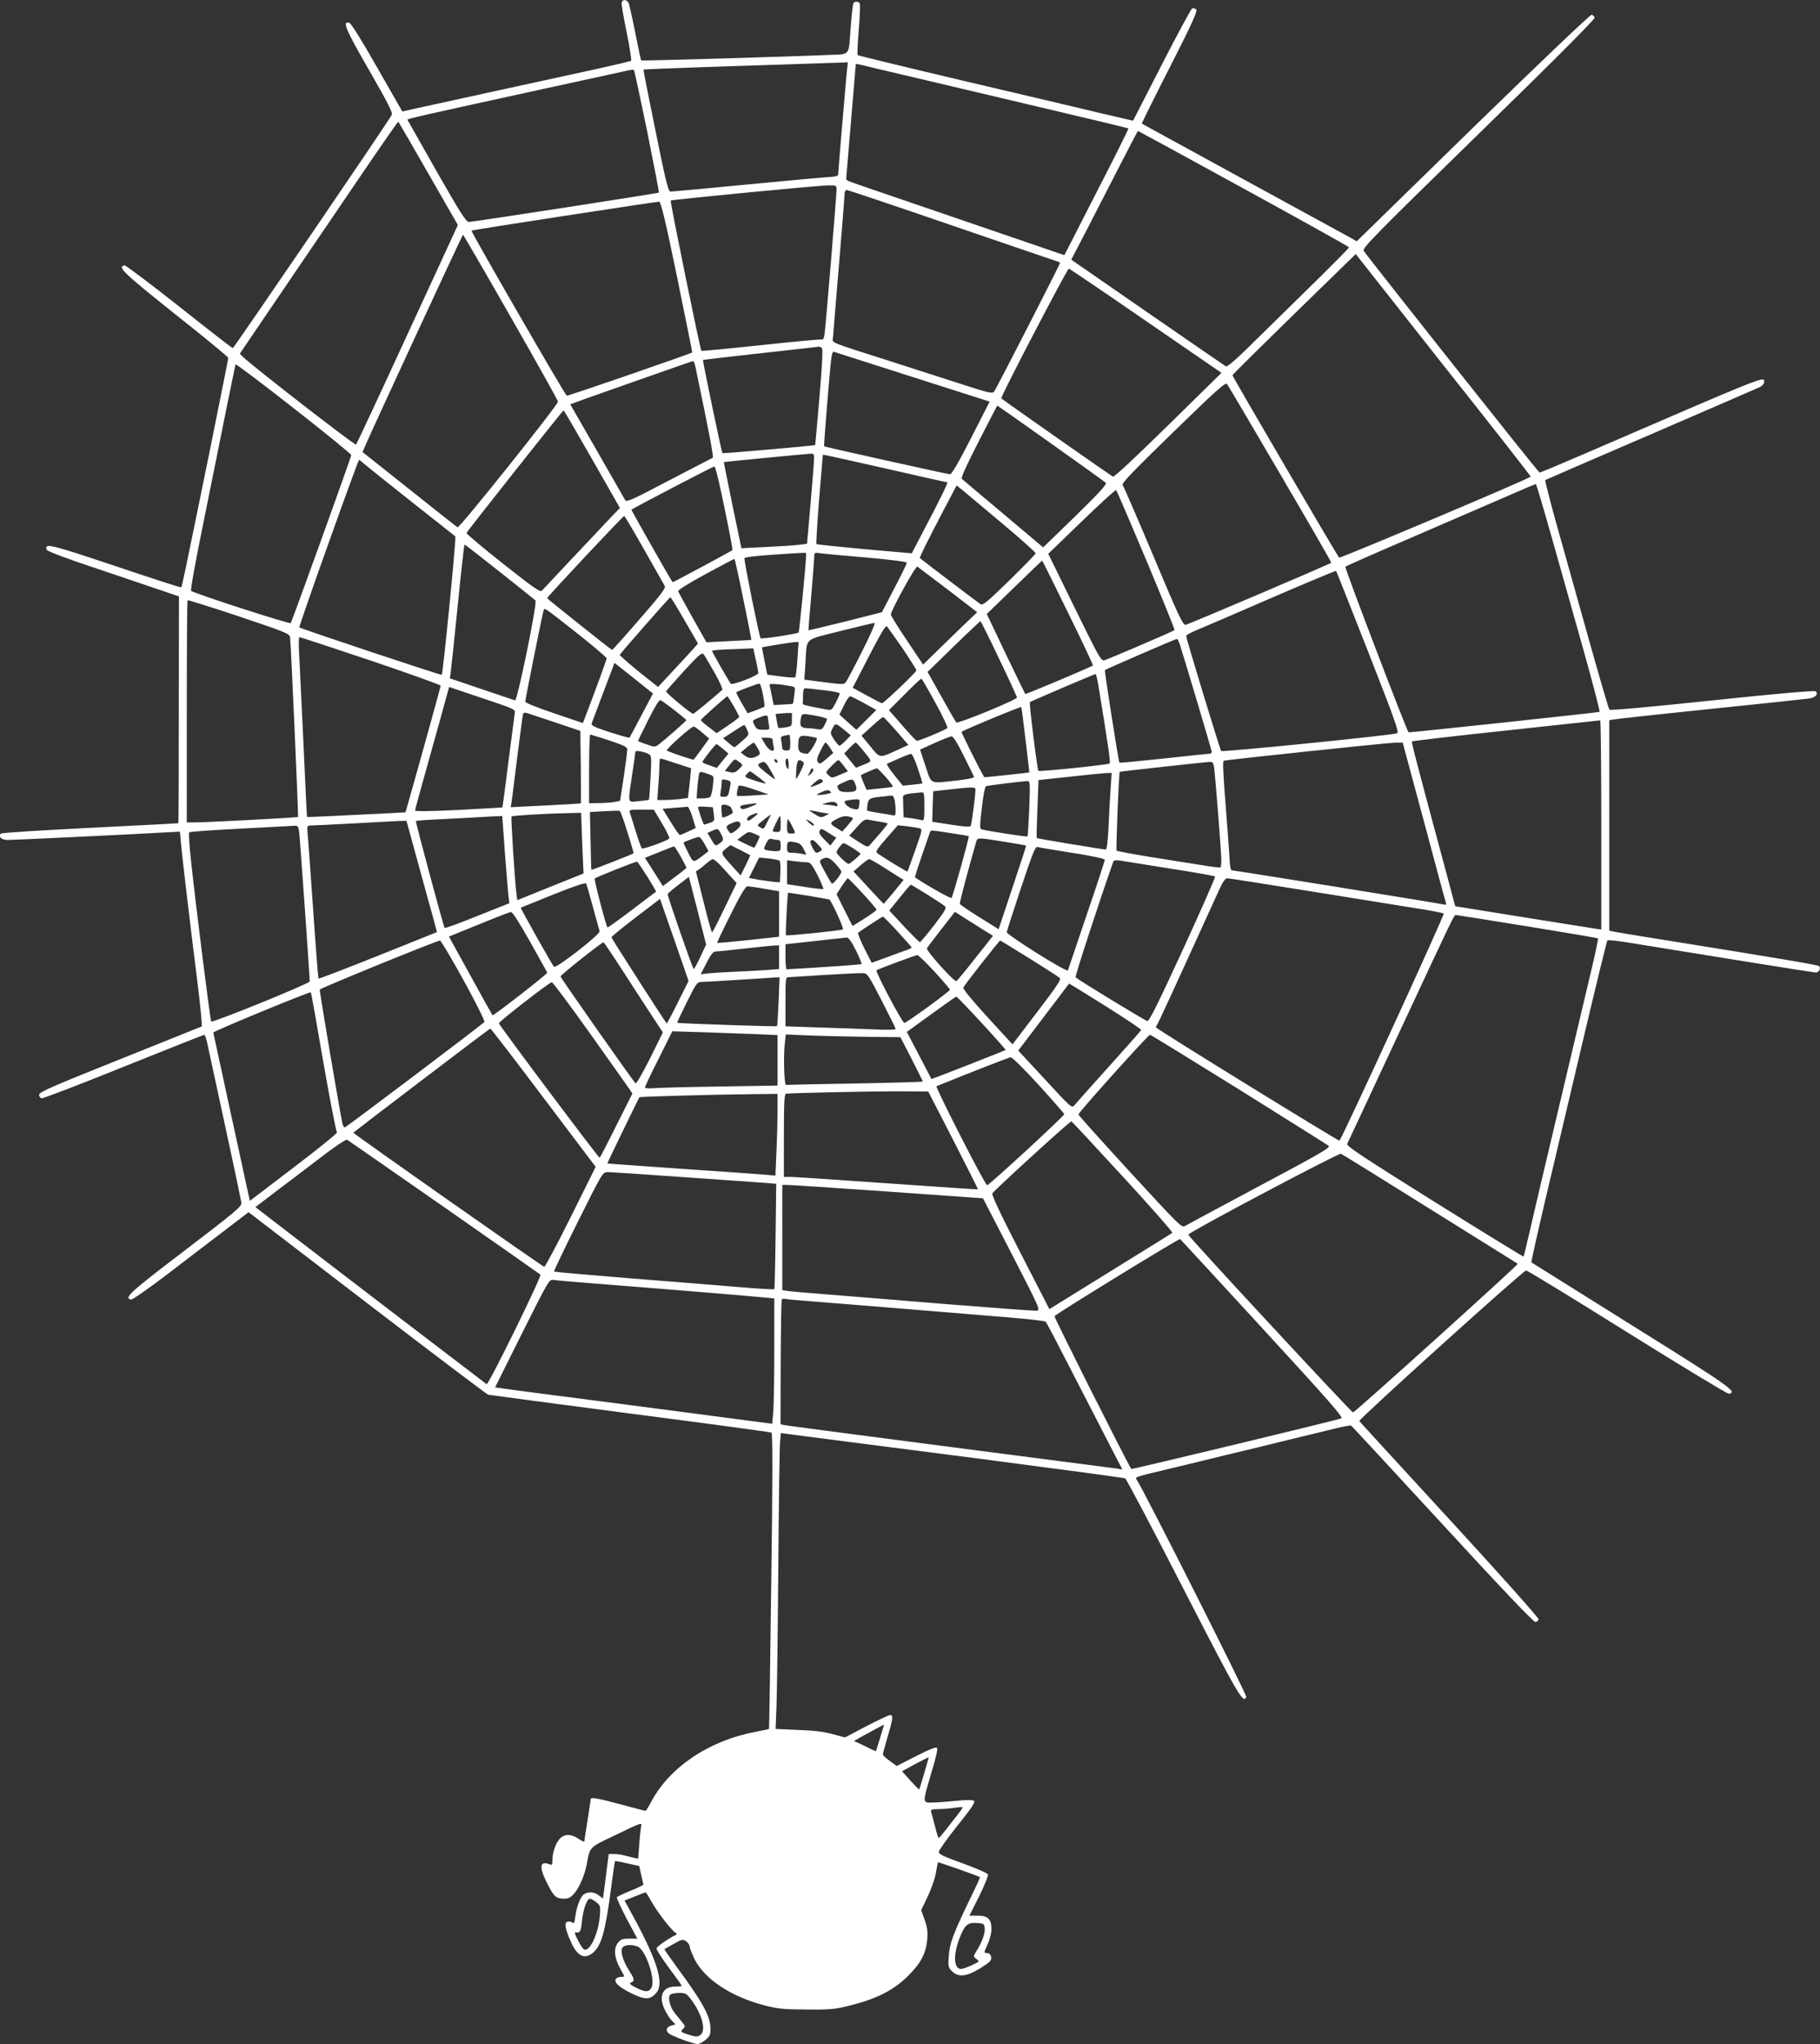 <?xml version="1.0" standalone="no"?>
<!DOCTYPE svg PUBLIC "-//W3C//DTD SVG 20010904//EN"
 "http://www.w3.org/TR/2001/REC-SVG-20010904/DTD/svg10.dtd">
<svg version="1.0" xmlns="http://www.w3.org/2000/svg"
 width="1140pt" height="1280pt" viewBox="0 0 1140 1280"
 preserveAspectRatio="xMidYMid meet">
<rect x="0" y="0" width="1140" height="1280" fill="#333333" stroke="none"/>
<g transform="translate(0,1280) scale(0.1,-0.1)"
fill="#ffffff" stroke="none">
<path d="M3894 12786 c-3 -8 11 -92 31 -187 19 -95 32 -176 28 -179 -5 -4 -93
-25 -198 -48 -392 -85 -1112 -243 -1172 -256 l-63 -14 -158 276 c-97 171 -164
278 -175 280 -44 9 -25 -37 123 -294 118 -206 151 -269 144 -283 -17 -36 -989
-1461 -996 -1461 -4 0 -155 117 -335 260 -181 143 -335 259 -343 258 -47 -9
-10 -44 314 -303 185 -146 336 -271 336 -276 0 -5 -50 -254 -110 -552 -167
-818 -180 -881 -185 -885 -2 -3 -189 58 -415 134 -409 137 -444 145 -427 101
3 -9 127 -56 309 -116 167 -56 352 -119 411 -139 l108 -37 -1 -709 c0 -390 -1
-710 -3 -711 -1 -1 -249 -14 -552 -29 -302 -15 -554 -31 -559 -36 -19 -19 3
-40 41 -40 39 0 757 34 964 46 l116 6 7 -78 c8 -90 62 -544 107 -899 16 -132
26 -241 22 -243 -4 -2 -235 -94 -513 -206 -423 -169 -505 -205 -505 -221 0
-11 7 -21 16 -23 9 -1 240 87 514 198 274 110 501 200 505 200 4 0 12 -24 18
-52 6 -29 56 -260 111 -513 55 -253 101 -472 103 -486 3 -24 -29 -51 -355
-300 -346 -263 -383 -298 -336 -307 9 -1 105 66 215 149 109 84 271 207 360
275 l161 123 742 -569 c408 -313 750 -571 759 -574 9 -2 410 -55 890 -118 480
-62 878 -116 884 -119 8 -5 8 -273 -1 -930 -6 -507 -13 -924 -14 -926 -2 -1
-40 -10 -85 -18 -291 -55 -536 -220 -652 -436 -17 -33 -34 -59 -37 -59 -3 0
-72 18 -153 40 -147 40 -190 47 -190 33 0 -5 -9 -64 -20 -133 -11 -69 -20
-128 -20 -132 0 -4 -16 4 -36 17 -47 32 -88 32 -118 0 -26 -28 -46 -87 -46
-135 0 -27 -3 -31 -17 -25 -62 25 -68 -16 -17 -116 43 -86 56 -98 105 -99 30
0 43 7 67 34 30 35 64 113 76 176 23 119 10 107 188 192 158 76 160 77 154 50
-3 -15 -9 -66 -12 -114 l-7 -88 -26 6 c-14 3 -42 10 -61 15 -19 5 -49 9 -66 9
l-31 0 -12 -92 c-6 -51 -14 -114 -18 -140 l-6 -47 -25 19 c-27 22 -63 26 -91
10 -23 -12 -48 -73 -57 -139 -5 -42 -9 -49 -20 -40 -8 6 -21 8 -30 5 -21 -8
-14 -46 23 -128 39 -87 83 -110 135 -68 55 43 81 136 118 424 11 82 21 150 22
151 2 2 36 -4 77 -14 l75 -16 12 -55 c7 -30 13 -58 14 -61 0 -4 -36 -21 -80
-39 -44 -18 -83 -36 -86 -41 -3 -5 25 -65 61 -134 l67 -125 -51 0 c-42 0 -53
-4 -71 -27 -28 -35 -22 -95 15 -161 14 -24 25 -46 25 -48 0 -2 -11 -4 -24 -4
-13 0 -26 -7 -30 -15 -8 -23 26 -52 106 -91 81 -38 109 -37 147 4 52 57 13
192 -136 469 l-61 112 64 25 c35 14 66 26 68 26 2 0 19 -26 36 -57 36 -65 123
-177 148 -194 10 -5 13 -12 7 -15 -41 -18 -120 -73 -123 -85 -1 -8 34 -62 78
-122 44 -59 80 -109 80 -112 0 -3 -17 -5 -38 -5 -79 0 -108 -55 -72 -137 12
-26 32 -60 46 -74 l25 -26 -24 -7 c-32 -8 -40 -30 -19 -49 20 -17 155 -67 182
-67 10 0 32 12 49 26 27 22 31 32 31 72 -1 76 -47 162 -208 380 -46 63 -82
115 -80 116 2 2 28 17 58 33 51 29 57 30 78 16 12 -9 22 -23 22 -33 0 -9 14
-44 30 -78 63 -125 226 -234 435 -289 88 -23 120 -26 270 -27 155 -1 179 2
280 28 160 41 264 95 351 181 83 82 114 142 122 231 4 50 0 77 -17 123 l-21
59 40 84 c22 46 46 113 52 148 6 36 12 66 13 68 2 3 257 -87 263 -93 2 -2 -26
-63 -62 -136 -106 -220 -127 -276 -133 -355 -5 -68 -4 -74 20 -98 38 -38 86
-35 166 12 35 20 68 44 74 53 14 22 2 49 -22 49 -19 0 -19 2 4 52 15 32 25 71
25 99 0 62 -24 84 -90 83 l-48 0 61 121 c33 67 58 129 55 137 -3 8 -74 39
-157 69 -118 42 -151 58 -151 72 0 9 52 83 116 163 85 106 114 148 106 156 -8
8 -48 8 -146 -2 -74 -7 -141 -10 -150 -7 -23 9 -20 25 28 187 29 95 41 148 35
155 -7 7 -51 -11 -131 -52 l-121 -62 -43 31 c-24 17 -44 36 -44 42 0 6 14 56
30 111 34 114 36 135 15 135 -9 0 -75 -32 -149 -70 l-133 -70 -79 21 c-54 15
-123 23 -218 26 l-138 6 6 151 c3 83 8 475 11 871 3 396 8 745 11 775 l5 56
167 -22 c92 -12 574 -74 1072 -138 498 -65 911 -120 918 -124 7 -4 172 -315
365 -692 344 -669 375 -723 393 -676 5 12 -625 1261 -682 1353 -16 26 -29 20
186 72 69 16 229 55 355 86 127 30 316 76 420 102 105 25 231 56 280 68 50 12
94 20 98 18 4 -3 262 -281 573 -619 375 -408 572 -614 582 -612 9 2 18 10 19
18 2 8 -249 289 -558 625 -308 335 -562 612 -565 616 -6 10 1028 944 1045 943
9 0 295 -175 635 -388 341 -213 626 -385 635 -384 56 11 14 41 -606 428 -345
216 -630 394 -631 395 -2 2 39 185 91 407 53 222 159 673 237 1003 78 330 145
603 148 606 4 4 59 -2 122 -12 502 -82 1170 -189 1184 -189 19 0 33 27 20 40
-8 8 -254 49 -1014 171 -135 21 -257 42 -272 45 l-28 6 0 659 0 659 23 4 c12
3 285 33 607 66 322 33 602 63 623 66 39 6 58 27 40 45 -6 6 -232 -13 -647
-57 -380 -40 -640 -64 -645 -58 -5 5 -61 198 -126 429 -65 231 -155 552 -200
713 -45 161 -79 294 -76 296 3 2 301 131 661 286 360 155 667 289 683 296 15
8 27 21 27 30 0 40 41 56 -1147 -457 -139 -60 -256 -109 -260 -108 -7 0 -1058
1326 -1101 1388 -11 16 59 88 718 731 459 447 730 719 728 729 -2 9 -10 17
-18 19 -9 1 -319 -294 -744 -708 l-728 -711 -51 29 c-29 16 -331 181 -672 367
-341 186 -621 340 -623 341 -2 1 77 160 175 352 138 271 175 353 166 363 -6 6
-18 9 -25 7 -7 -3 -94 -163 -192 -355 l-179 -349 -206 48 c-113 27 -500 119
-860 203 -360 85 -656 157 -659 160 -3 3 0 75 7 159 7 85 10 159 6 165 -8 13
-32 14 -39 2 -4 -5 -11 -69 -17 -143 -15 -197 2 -175 -141 -182 -192 -9 -1169
-38 -1172 -34 -2 2 -18 77 -36 168 -18 91 -37 175 -41 188 -9 24 -37 30 -45 8z
m1411 -428 c-6 -55 -55 -634 -55 -653 0 -6 -22 -12 -48 -13 -27 -1 -259 -22
-518 -47 -258 -25 -476 -45 -485 -45 -13 0 -31 73 -93 381 -43 209 -77 382
-75 383 2 2 175 9 384 16 316 10 579 19 853 28 l43 2 -6 -52z m192 11 c70 -16
452 -107 847 -200 396 -93 722 -171 724 -173 2 -3 -87 -182 -199 -399 l-202
-395 -321 110 c-993 340 -1010 345 -1028 353 -10 4 -18 10 -18 14 0 3 14 164
30 356 16 193 30 353 30 358 0 10 -7 11 137 -24z m-1443 -393 c42 -208 75
-380 73 -382 -5 -5 -1166 -184 -1191 -184 -17 1 -57 64 -201 317 -99 174 -181
319 -183 323 -2 6 68 22 883 200 253 55 476 104 495 108 19 5 38 6 41 3 3 -3
40 -176 83 -385z m-1371 -263 l185 -322 -315 -683 c-173 -376 -318 -687 -323
-692 -7 -7 -637 482 -707 548 l-21 21 275 405 c152 223 374 550 495 728 121
178 221 322 223 320 2 -2 87 -148 188 -325z m5107 -94 c363 -199 660 -364 660
-368 0 -4 -78 -83 -172 -176 -95 -93 -266 -261 -380 -373 -152 -151 -210 -202
-220 -196 -8 5 -229 157 -491 338 l-477 330 99 190 c54 105 147 287 207 403
60 117 110 213 112 213 1 0 300 -162 662 -361z m-2550 -5 c0 -37 -69 -872 -76
-912 -3 -18 -8 -30 -13 -28 -4 3 -175 -13 -380 -35 -205 -22 -375 -38 -378
-36 -7 8 -197 936 -192 941 6 6 909 93 982 95 55 1 57 0 57 -25z m706 -220
c346 -119 644 -220 662 -226 17 -5 32 -11 32 -14 0 -9 -400 -790 -413 -806
-11 -14 -33 -9 -197 44 -102 33 -297 96 -435 140 -422 135 -380 117 -377 158
1 19 18 222 37 450 19 228 35 427 35 442 0 17 5 28 14 28 7 0 297 -97 642
-216z m-1705 -329 c53 -259 96 -471 95 -472 -6 -7 -779 -274 -786 -271 -10 3
-602 1029 -597 1034 4 4 1162 182 1176 181 11 -2 40 -122 112 -472z m-1041
-252 c162 -283 295 -521 295 -528 0 -22 -618 -795 -629 -787 -6 3 -142 111
-303 239 l-292 232 12 29 c48 112 613 1332 617 1332 3 -1 138 -233 300 -517z
m6388 -998 c-16 -16 -1194 -513 -1200 -507 -12 12 -668 1133 -668 1142 0 4
174 176 386 383 l386 376 549 -696 c303 -382 549 -696 547 -698z m-2410 975
l473 -325 -333 -327 c-203 -199 -338 -326 -347 -323 -9 4 -655 456 -699 490
-8 6 414 815 423 813 6 -2 224 -149 483 -328z m-2031 -168 c8 -5 5 -83 -14
-307 -14 -165 -26 -301 -27 -302 -3 -4 -578 -54 -581 -51 -5 5 -125 582 -122
584 1 1 164 20 362 42 198 22 362 40 365 41 3 0 10 -3 17 -7z m570 -183 l482
-154 -116 -227 c-77 -151 -122 -228 -132 -228 -15 0 -783 171 -789 175 -3 2
33 447 44 543 4 35 10 52 17 49 7 -2 229 -73 494 -158z m-1359 54 c85 -408
114 -557 106 -560 -5 -2 -128 -66 -274 -142 -230 -121 -266 -137 -274 -123 -5
10 -85 148 -177 309 l-167 291 101 37 c309 109 663 234 669 234 3 1 11 -20 16
-46z m-2158 -543 c0 -13 -372 -1044 -379 -1052 -7 -8 -608 187 -624 202 -5 4
30 198 78 431 47 233 111 548 141 699 31 151 57 281 59 288 4 12 725 -553 725
-568z m5820 -121 c177 -302 321 -551 319 -553 -12 -10 -897 -387 -913 -389
-17 -2 -47 63 -201 430 -100 237 -187 438 -193 445 -8 11 59 81 316 331 276
268 328 315 338 302 6 -8 157 -263 334 -566z m-1438 195 c183 -130 338 -241
344 -247 9 -9 -39 -61 -190 -209 l-202 -196 -249 210 c-138 115 -254 214 -260
219 -7 7 29 86 105 234 63 124 116 225 117 225 1 0 152 -106 335 -236z m-2873
-100 l174 -305 -50 -52 c-57 -60 -420 -445 -439 -466 -10 -11 -51 17 -243 169
-128 101 -230 187 -229 192 4 12 602 767 608 768 3 0 83 -138 179 -306z m1390
4 c0 -18 -10 -145 -22 -283 l-22 -250 -45 -6 c-25 -4 -117 -10 -206 -14 l-160
-8 -56 269 c-30 148 -55 270 -54 270 1 2 509 51 544 53 19 1 22 -4 21 -31z
m471 -67 c195 -45 358 -81 363 -81 8 0 -45 -108 -154 -315 l-68 -130 -296 26
c-163 15 -298 29 -301 32 -3 3 5 130 17 282 l23 277 31 -5 c16 -3 190 -42 385
-86z m-3291 36 c15 -13 148 -120 296 -237 149 -117 273 -216 277 -219 7 -6
-77 -859 -85 -867 -4 -4 -883 289 -892 297 -5 6 367 1048 374 1049 3 0 16 -11
30 -23z m2259 -278 c30 -143 52 -262 50 -264 -6 -6 -373 -203 -375 -201 -7 6
-260 452 -258 454 7 8 511 271 520 271 6 1 34 -116 63 -260z m5185 -196 c54
-192 144 -512 201 -713 56 -201 99 -366 95 -368 -9 -4 -1193 -131 -1196 -128
-12 10 -402 1031 -396 1037 4 4 175 80 378 167 204 88 469 203 590 255 121 53
222 96 225 96 3 1 49 -155 103 -346z m-3449 102 c119 -99 214 -185 213 -190
-1 -6 -75 -82 -165 -170 -142 -138 -166 -158 -181 -148 -13 8 -354 267 -379
288 -4 3 42 97 150 303 l80 152 34 -27 c19 -16 130 -109 248 -208z m906 -233
c100 -239 180 -436 177 -438 -7 -7 -419 -184 -441 -189 -19 -5 -38 30 -185
330 l-165 337 210 203 c115 111 212 200 215 196 4 -3 89 -201 189 -439z
m-3145 66 c66 -116 124 -219 129 -228 6 -14 -25 -56 -159 -209 -91 -105 -168
-191 -171 -191 -5 0 -404 318 -407 324 -2 6 475 515 483 515 3 0 59 -95 125
-211z m-905 -139 c118 -93 219 -174 224 -179 13 -13 -114 -632 -128 -626 -6 2
-100 34 -210 71 l-198 67 5 37 c3 20 23 208 44 419 21 210 40 382 43 382 3 0
102 -77 220 -171z m1920 114 c0 -47 -43 -490 -48 -494 -9 -9 -232 -42 -238
-36 -8 8 -105 490 -101 501 2 7 71 15 173 22 93 6 179 12 192 12 12 1 22 -1
22 -5z m373 -24 c162 -14 257 -27 257 -33 0 -6 -35 -78 -78 -160 l-78 -150
-229 -58 c-126 -31 -230 -56 -231 -55 -1 1 7 97 17 212 10 116 18 225 19 243
0 31 1 33 33 28 17 -3 148 -15 290 -27z m-767 -262 c29 -138 51 -253 50 -254
0 -1 -64 -4 -141 -8 l-140 -7 -87 154 c-47 84 -88 159 -90 166 -2 7 68 51 172
107 96 52 177 95 180 95 3 0 28 -114 56 -253z m2034 -84 c88 -179 158 -328
156 -330 -9 -9 -420 -182 -424 -179 -2 3 -57 116 -123 253 l-118 248 172 167
c95 92 173 167 175 167 1 1 74 -146 162 -326z m-751 143 l182 -140 -33 -31
c-18 -17 -95 -91 -170 -164 l-136 -133 -101 151 c-56 83 -101 156 -101 162 0
25 155 307 166 301 6 -4 93 -70 193 -146z m2631 -388 c167 -426 195 -504 181
-510 -28 -12 -1094 -119 -1102 -111 -7 9 -219 703 -219 720 0 6 28 22 63 36
34 14 244 104 467 201 222 96 406 173 409 171 2 -2 92 -230 201 -507z m-4282
197 l84 -145 -38 -43 c-21 -23 -77 -84 -125 -135 l-87 -94 -122 97 c-66 54
-119 101 -118 104 6 13 312 361 317 361 3 0 44 -66 89 -145z m-2471 -106 c6
-52 53 -1122 50 -1125 -4 -4 -572 -34 -644 -34 l-53 0 0 693 c0 382 2 696 5
698 2 3 147 -43 322 -101 295 -99 318 -109 320 -131z m1801 23 c100 -79 182
-149 182 -155 0 -8 -78 -221 -139 -379 l-10 -26 -180 61 c-104 35 -181 66
-181 73 0 14 108 552 115 572 6 18 2 20 213 -146z m2640 -157 c62 -129 112
-238 112 -243 0 -14 -370 -166 -380 -156 -5 5 -47 78 -94 163 l-86 153 163
159 c89 87 165 158 168 159 3 0 56 -106 117 -235z m-857 48 c-49 -98 -96 -186
-103 -195 -12 -15 -21 -15 -136 0 l-124 16 7 100 c10 169 -14 145 218 204 111
28 208 51 215 51 7 1 -26 -76 -77 -176z m253 16 c47 -70 86 -132 86 -137 0
-11 -206 -208 -216 -206 -3 0 -46 22 -95 49 l-88 48 102 198 c77 149 105 195
113 186 6 -7 50 -69 98 -138z m-3331 -76 c240 -81 437 -152 437 -157 0 -8
-126 -462 -211 -762 l-9 -31 -148 -8 c-81 -4 -219 -10 -307 -15 -88 -4 -161
-7 -162 -6 -1 1 -11 206 -22 456 -12 250 -24 503 -27 563 -4 59 -3 107 2 107
5 0 206 -66 447 -147z m5066 105 c47 -149 201 -667 201 -676 0 -7 -6 -12 -13
-12 -7 0 -136 -13 -287 -30 -151 -16 -276 -28 -278 -26 -6 6 -95 576 -91 580
5 5 442 195 451 195 3 1 11 -14 17 -31z m-2394 -95 c-4 -60 -10 -111 -14 -114
-3 -4 -44 -1 -91 5 l-84 11 -17 85 c-10 47 -16 85 -16 86 5 3 185 32 205 33
l24 1 -7 -107z m-261 -4 c9 -39 16 -77 16 -84 0 -15 -161 -77 -172 -67 -9 9
-118 199 -118 206 0 3 37 7 83 9 45 1 103 4 128 5 l47 2 16 -71z m-258 -82
c31 -54 52 -102 48 -107 -43 -40 -177 -150 -182 -150 -13 0 -173 132 -170 141
2 4 53 62 113 128 96 104 112 117 123 103 7 -9 37 -61 68 -115z m-458 -266
c-39 -75 -73 -138 -75 -140 -2 -3 -58 13 -124 34 -95 31 -118 42 -113 55 3 8
32 85 64 170 32 85 63 167 69 182 l10 27 121 -96 120 -96 -72 -136z m2861 192
c62 -377 78 -489 72 -494 -8 -8 -441 -53 -447 -46 -7 7 -59 426 -53 430 7 6
404 176 411 176 3 1 11 -29 17 -66z m-1020 -114 c46 -83 79 -154 75 -158 -18
-15 -182 -83 -192 -80 -6 2 -47 46 -92 98 l-82 94 98 98 c54 55 101 99 105 99
3 0 43 -68 88 -151z m-1080 50 c7 -38 11 -72 10 -74 -2 -2 -27 -12 -55 -23
l-51 -19 -37 64 c-21 36 -36 66 -34 68 6 6 132 54 144 54 6 1 16 -31 23 -70z
m175 54 c28 -5 28 -6 21 -56 -3 -29 -7 -53 -9 -54 -1 -1 -29 -4 -61 -5 l-59
-3 -12 60 c-7 33 -13 64 -14 68 0 8 67 3 134 -10z m-1730 -171 c-2 -15 -20
-153 -40 -307 -19 -154 -36 -280 -37 -281 -1 -1 -125 -8 -275 -16 -184 -9
-272 -10 -272 -3 0 6 39 148 86 315 47 168 95 339 106 381 l21 77 208 -70
c207 -69 208 -70 203 -96z m1934 146 c56 -6 102 -15 102 -20 0 -5 -11 -31 -25
-58 -24 -47 -27 -49 -58 -43 -117 21 -152 30 -149 36 1 4 2 27 2 52 0 29 4 45
13 45 6 0 58 -5 115 -12z m-563 -99 c19 -33 35 -64 35 -68 0 -4 -32 -29 -71
-55 l-70 -47 -50 38 c-27 20 -49 40 -49 44 0 6 160 149 167 149 1 0 18 -27 38
-61z m817 18 l77 -43 -62 -62 -63 -62 -53 47 -53 48 28 58 c15 31 33 57 39 57
5 0 45 -20 87 -43z m-1188 -44 c41 -32 75 -60 75 -63 0 -5 -131 -120 -173
-152 -22 -17 -26 -17 -77 1 -30 10 -53 20 -53 22 1 2 30 61 65 132 39 78 68
126 76 123 6 -3 46 -31 87 -63z m2200 -188 c13 -110 24 -201 23 -202 -3 -2
-281 -32 -282 -30 -27 44 -145 281 -142 284 12 11 372 161 374 155 2 -4 14
-97 27 -207z m-2949 112 l160 -54 3 -226 c1 -125 1 -228 0 -228 -2 -1 -101 -7
-221 -13 l-218 -11 5 30 c3 17 19 145 36 285 18 140 34 261 36 268 2 8 12 11
21 8 10 -3 90 -30 178 -59z m1486 50 c-1 -4 -1 -22 -1 -41 0 -32 -2 -35 -41
-41 -22 -4 -42 -5 -44 -3 -1 1 -6 22 -10 45 l-7 42 44 4 c53 4 60 4 59 -6z
m149 -9 c38 -7 70 -16 70 -21 0 -4 -7 -22 -16 -39 -14 -26 -19 -29 -46 -24
-17 3 -42 6 -57 6 -43 0 -53 13 -46 54 8 41 3 40 95 24z m-300 -12 c0 -7 3
-28 6 -45 6 -31 6 -31 -34 -31 -36 0 -44 4 -56 29 -15 29 -15 29 22 45 47 19
62 20 62 2z m804 -83 l76 -88 -70 -32 c-113 -52 -107 -53 -169 24 l-55 66 65
59 c35 32 67 58 71 58 3 0 40 -39 82 -87z m4416 -589 l0 -655 -47 7 c-27 4
-232 37 -458 73 l-410 66 -56 210 c-190 705 -219 818 -215 822 3 3 267 34 588
68 321 35 586 63 591 64 4 0 7 -294 7 -655z m-4738 592 l37 -31 -31 -32 c-18
-18 -35 -33 -40 -33 -4 0 -19 18 -34 39 -24 38 -25 40 -9 70 17 35 20 34 77
-13z m-612 3 c13 -30 12 -32 -31 -69 -24 -22 -46 -39 -49 -39 -3 0 -20 12 -38
28 l-33 28 63 41 c35 23 66 42 69 42 4 0 12 -14 19 -31z m-281 -17 l43 -37
-47 -65 c-26 -36 -49 -66 -50 -67 -3 -4 -159 49 -168 57 -8 7 151 150 168 150
6 0 30 -17 54 -38z m-582 -49 c94 -32 113 -41 112 -58 0 -11 -10 -87 -22 -170
l-23 -150 -29 -6 c-17 -4 -60 -7 -97 -8 l-68 -1 0 215 c0 118 3 215 7 215 4 0
58 -17 120 -37z m1133 -13 c0 -47 -2 -50 -25 -50 -15 0 -25 6 -25 14 0 7 -3
27 -6 44 -6 31 -7 31 49 41 4 0 7 -21 7 -49z m166 28 c8 -9 -46 -98 -59 -98
-41 1 -57 13 -57 44 0 67 6 73 61 66 27 -4 51 -9 55 -12z m920 -110 c34 -68
63 -127 65 -133 2 -6 -40 -15 -101 -22 -184 -20 -163 -29 -203 90 l-34 103 91
41 c50 23 98 41 106 42 10 1 37 -42 76 -121z m-1196 95 c0 -10 3 -28 6 -40 11
-40 -28 -28 -54 17 l-23 40 36 0 c27 0 35 -4 35 -17z m-94 -48 c17 -31 17 -37
4 -45 -32 -21 -59 -22 -85 -2 l-25 20 37 31 c21 17 41 30 44 31 3 0 14 -16 25
-35z m453 3 l20 -33 -42 -37 c-37 -32 -44 -35 -54 -21 -9 12 -6 26 15 69 14
30 29 54 33 54 4 0 16 -15 28 -32z m201 -10 c66 -81 66 -73 11 -96 l-49 -20
-37 45 -37 45 33 34 c18 19 36 34 39 34 3 0 21 -19 40 -42z m3520 -455 c73
-274 135 -504 138 -511 2 -7 -2 -10 -9 -7 -15 5 -1317 215 -1334 215 -6 0 -12
29 -13 68 -2 37 -13 190 -25 341 -15 183 -19 274 -12 277 18 6 1019 112 1071
113 l50 1 134 -497z m-4391 457 l34 -29 -37 -45 -36 -45 -45 16 c-25 8 -45 17
-45 21 0 9 80 112 88 112 4 -1 22 -14 41 -30z m-466 -32 c18 -9 18 -20 12
-146 -4 -76 -9 -139 -10 -140 -2 -2 -31 -6 -64 -9 -73 -7 -69 -21 -41 169 11
73 20 137 20 141 0 10 56 0 83 -15z m1686 -90 c17 -50 30 -93 28 -94 -1 -1
-29 -5 -62 -8 l-60 -6 -54 67 c-30 37 -50 68 -45 70 5 2 38 17 74 33 36 16 70
29 77 29 6 1 25 -40 42 -91z m-1512 31 l92 -30 -5 -52 c-3 -29 -7 -71 -10 -93
l-5 -41 -52 -7 c-29 -3 -72 -6 -96 -6 l-44 0 6 83 c4 45 7 103 7 130 0 26 3
47 7 47 5 0 49 -14 100 -31z m413 -10 c0 -3 -11 -16 -24 -28 -19 -18 -31 -22
-55 -16 l-31 7 31 39 c30 38 31 39 54 21 14 -9 25 -20 25 -23z m220 20 c0 -6
-4 -7 -10 -4 -5 3 -10 11 -10 16 0 6 5 7 10 4 6 -3 10 -11 10 -16z m70 -16 c0
-28 -3 -34 -10 -23 -13 20 -13 60 0 60 6 0 10 -17 10 -37z m88 18 c11 -7 8
-19 -13 -61 -14 -28 -27 -50 -29 -48 -1 1 0 29 2 61 4 56 12 66 40 48z m256
-26 l27 -35 -46 -20 c-56 -24 -54 -24 -77 -3 -18 16 -17 18 19 55 20 21 40 38
44 38 4 0 19 -16 33 -35z m-457 -30 c18 -30 30 -55 27 -55 -3 0 -30 20 -60 44
-48 39 -52 46 -37 55 30 18 38 13 70 -44z m2777 23 c8 -49 46 -537 46 -584 0
-22 -2 -43 -5 -46 -3 -2 -58 4 -122 15 -65 10 -209 33 -321 51 -111 18 -205
36 -208 39 -5 5 14 487 20 494 1 2 531 60 563 62 18 1 23 -6 27 -31z m-2510
-17 c3 -4 -4 -17 -15 -27 -21 -19 -21 -18 -8 9 13 30 15 31 23 18z m455 -48
c28 -32 47 -59 43 -60 -4 -2 -42 -7 -86 -11 l-78 -8 -19 44 c-11 25 -18 46
-16 48 4 4 91 42 99 43 3 1 29 -25 57 -56z m-1100 15 c22 -8 23 -11 16 -71 -3
-34 -12 -65 -18 -69 -7 -4 -28 -8 -48 -8 l-36 0 4 53 c2 28 6 67 9 85 5 35 6
35 73 10z m302 -15 c27 -20 47 -38 46 -40 -2 -1 -33 7 -70 19 -63 21 -66 23
-50 40 9 10 18 18 21 18 3 0 27 -17 53 -37z m2206 -65 c-4 -51 -10 -159 -13
-240 -5 -98 -11 -148 -18 -148 -21 1 -428 68 -432 72 -2 2 0 85 4 184 l7 179
195 21 c107 12 210 22 229 23 l34 1 -6 -92z m-1819 26 c-13 -6 -34 -15 -47
-19 -21 -6 -19 -3 10 23 26 23 37 28 47 19 11 -9 9 -13 -10 -23z m-581 20 c18
-5 22 -12 18 -30 -3 -13 -7 -35 -10 -49 -4 -19 -12 -25 -31 -25 -24 0 -26 3
-20 31 3 17 6 42 6 55 0 26 3 27 37 18z m801 -26 c15 -39 5 -48 -55 -48 -32 0
-45 5 -53 20 -10 18 -6 23 32 40 57 26 62 25 76 -12z m1089 -150 c-4 -94 -9
-173 -11 -176 -4 -4 -250 34 -286 44 -14 4 -14 17 0 136 9 83 20 133 27 135
11 4 213 29 257 32 18 1 19 -6 13 -171z m-1727 81 c-52 -4 -98 -5 -102 -3 -5
4 -3 27 7 61 3 8 32 2 97 -20 l93 -32 -95 -6z m1390 39 c0 -40 -24 -224 -31
-232 -4 -5 -58 -1 -124 10 l-116 18 3 95 3 96 100 11 c141 16 165 16 165 2z
m-926 -29 c-16 -4 -40 -7 -54 -7 -21 0 -18 3 15 17 30 14 43 16 54 7 11 -9 9
-12 -15 -17z m606 -80 c0 -81 -2 -90 -17 -85 -10 3 -39 8 -65 12 l-48 6 -2 54
c-1 30 -2 62 -2 72 -1 16 19 22 117 30 15 2 17 -8 17 -89z m-186 40 c3 -17 6
-47 6 -65 0 -30 -3 -34 -22 -29 -13 3 -52 9 -87 15 -35 5 -66 12 -69 14 -2 3
-1 21 2 40 7 37 13 40 106 49 19 2 40 5 46 5 6 1 14 -12 18 -29z m-222 -30
c-4 -29 -7 -31 -36 -25 -28 6 -56 29 -56 47 0 7 77 17 91 12 3 -1 4 -16 1 -34z
m-138 5 c5 -13 2 -15 -16 -10 -13 3 -36 6 -53 7 -29 1 -30 1 -5 9 41 13 67 11
74 -6z m-504 2 c0 -2 -21 -11 -46 -21 -39 -15 -48 -15 -55 -4 -6 11 0 15 29
20 49 8 72 10 72 5z m-160 -25 c5 -11 10 -24 10 -29 0 -9 -60 -36 -66 -30 -2
3 -7 59 -5 71 2 16 51 6 61 -12z m-243 -58 l21 -68 -47 -22 c-25 -12 -49 -22
-53 -22 -3 -1 -29 36 -57 82 l-51 82 72 6 c40 3 78 6 84 7 6 1 20 -28 31 -65z
m134 18 c5 -41 4 -44 -25 -54 -17 -6 -33 -11 -35 -11 -4 -1 -17 34 -35 92 -7
22 -6 23 41 20 l48 -3 6 -44z m-541 -112 c23 -72 40 -132 38 -133 -8 -6 -262
-106 -264 -103 -1 1 -3 83 -5 182 l-4 180 90 5 c50 3 93 4 97 2 4 -1 26 -62
48 -133z m217 54 c29 -48 49 -91 45 -94 -16 -16 -166 -69 -172 -62 -4 4 -22
54 -39 110 -17 56 -34 109 -37 118 -5 13 6 15 72 15 l79 0 52 -87z m1023 65
l25 -4 -27 -13 c-23 -12 -31 -11 -62 9 -20 12 -36 23 -36 25 0 1 17 -1 38 -5
20 -5 48 -10 62 -12z m-1529 -30 c1 -18 4 -104 7 -190 l7 -158 -207 -83 -208
-84 -4 31 c-10 60 -37 488 -32 493 5 6 229 19 354 21 l82 2 1 -32z m1084 7
c-34 -28 -45 -31 -45 -12 0 7 12 18 28 24 44 18 49 14 17 -12z m84 -27 c-27
-54 -24 -52 -49 -38 -20 11 -20 12 22 45 24 19 44 34 46 34 1 1 -7 -18 -19
-41z m-1646 -205 c10 -131 20 -254 23 -273 l5 -36 -201 -80 c-110 -45 -202
-78 -205 -75 -9 16 -184 666 -180 670 3 2 83 8 178 12 94 5 195 10 222 12 28
2 71 4 96 5 l45 2 17 -237z m1727 187 c0 -47 -2 -50 -25 -50 -14 0 -25 2 -25
6 0 10 40 94 45 94 3 0 5 -22 5 -50z m437 44 c22 -6 21 -7 -14 -49 l-37 -42
-33 20 c-47 28 -48 34 -6 56 41 22 56 24 90 15z m-367 -54 c25 -49 25 -50 -5
-50 -23 0 -25 4 -25 45 0 25 2 45 5 45 2 0 14 -18 25 -40z m135 10 c12 -19
-12 -10 -31 11 -19 22 -19 22 3 10 12 -6 25 -16 28 -21z m423 13 c23 -3 42 -8
42 -11 0 -3 -21 -29 -47 -60 -27 -30 -55 -62 -63 -72 -14 -17 -18 -16 -73 19
l-58 38 47 52 c43 48 51 52 78 47 17 -4 50 -9 74 -13z m-2899 -259 c40 -146
83 -303 96 -348 l22 -83 -369 -148 c-203 -81 -371 -146 -373 -143 -2 2 -18
199 -34 438 -17 239 -32 454 -35 478 -3 41 -3 42 28 43 17 0 137 6 266 13 129
7 256 14 281 15 l45 1 73 -266z m2019 244 c2 -9 -11 -26 -29 -39 -31 -22 -32
-22 -45 -4 -20 27 -18 34 19 50 37 16 51 15 55 -7z m-2764 -50 c5 -37 66 -904
66 -934 0 -13 -608 -260 -617 -251 -6 6 -98 736 -128 1020 -9 87 -14 161 -10
165 4 4 149 14 323 23 174 9 327 17 339 18 18 1 23 -5 27 -41z m3882 26 c23
-6 23 -6 -23 -137 -26 -73 -47 -133 -49 -135 -2 -3 -137 79 -186 113 -16 11
-11 20 54 95 l72 82 55 -6 c30 -4 65 -9 77 -12z m-1241 -34 c20 -38 19 -42
-10 -63 -24 -17 -24 -17 -49 25 l-25 42 27 12 c39 18 40 17 57 -16z m679 2
l44 -28 -19 -25 -18 -24 -37 37 c-24 23 -35 42 -31 52 8 21 9 21 61 -12z m761
1 c61 -9 112 -18 113 -19 5 -3 -99 -377 -108 -387 -5 -6 -159 81 -229 129 -2
2 31 103 94 282 5 15 -1 15 130 -5z m-1228 -5 c15 -7 29 -13 31 -14 3 -2 -25
-63 -33 -72 -2 -2 -26 9 -55 23 l-52 26 33 25 c38 28 39 28 76 12z m-314 -63
l25 -45 -36 -28 c-61 -47 -59 -47 -92 19 -17 33 -30 62 -28 63 8 7 85 35 95
35 6 1 23 -19 36 -44z m460 25 c13 0 17 -8 17 -35 0 -33 -2 -35 -32 -35 -18 0
-43 3 -55 6 -21 6 -21 7 -5 41 13 27 21 33 37 29 11 -3 28 -6 38 -6z m1417
-11 c74 -12 136 -23 137 -24 2 -1 -37 -119 -85 -263 l-87 -261 -120 75 c-66
41 -121 78 -123 84 -3 7 60 242 104 393 7 22 12 22 174 -4z m-1165 -19 c25
-26 27 -32 15 -40 -8 -5 -20 -10 -26 -10 -12 0 -45 65 -37 74 11 11 19 7 48
-24z m-138 14 c22 -4 35 -16 47 -41 l17 -36 -32 7 c-17 3 -44 6 -60 6 -26 0
-29 3 -29 35 0 37 5 40 57 29z m355 -35 c26 -17 48 -33 48 -35 0 -8 -65 -63
-75 -64 -11 0 -75 61 -75 73 0 13 34 56 44 57 5 0 31 -14 58 -31z m-644 -44
c2 -2 -11 -31 -28 -65 l-31 -62 -52 57 c-74 82 -74 84 -41 110 l29 23 60 -30
c33 -17 61 -32 63 -33z m-434 -10 c20 -36 36 -67 36 -69 0 -2 -33 -29 -74 -59
l-74 -56 -39 62 c-22 34 -47 74 -56 88 l-18 27 88 35 c48 20 91 36 95 37 3 0
22 -29 42 -65z m2454 24 c128 -20 202 -36 202 -44 0 -6 -51 -162 -114 -346
-62 -184 -115 -339 -117 -346 -5 -15 -384 223 -383 240 1 8 41 132 89 276 72
216 90 261 103 257 10 -3 108 -19 220 -37z m-1835 -49 c4 -4 7 -36 5 -71 l-3
-64 -30 2 c-16 1 -60 7 -97 13 l-67 12 32 64 32 64 60 -6 c33 -4 64 -10 68
-14z m351 -20 c20 -22 36 -44 36 -48 0 -17 -53 -83 -60 -75 -4 4 -24 38 -44
75 -34 62 -36 67 -19 77 31 18 50 12 87 -29z m-718 -12 c21 -24 53 -58 69 -76
l29 -32 -75 -155 c-40 -84 -76 -154 -79 -154 -3 0 -27 85 -53 191 l-48 191 21
14 c12 8 33 26 48 39 15 13 32 24 37 24 6 0 29 -19 51 -42z m998 4 c34 -22 80
-51 104 -66 l42 -26 -61 -75 c-34 -41 -63 -75 -64 -75 -1 0 -44 46 -95 101
l-94 102 44 38 c25 22 49 39 54 39 5 0 36 -17 70 -38z m1821 -22 c149 -23 273
-45 276 -49 3 -3 -87 -208 -201 -456 -151 -328 -211 -450 -223 -449 -12 1
-423 251 -450 274 -5 5 156 498 237 726 3 7 19 9 48 4 23 -4 165 -26 313 -50z
m-3280 -50 c31 -50 56 -92 54 -94 -2 -1 -71 -53 -152 -115 -82 -62 -150 -111
-152 -109 -9 9 -85 301 -80 306 10 10 259 109 266 106 3 -2 32 -44 64 -94z
m1002 90 c18 0 31 -16 64 -81 22 -45 38 -83 36 -86 -3 -2 -55 3 -116 13 l-111
17 0 75 0 75 53 -7 c28 -3 62 -6 74 -6z m-662 -405 l28 -110 -37 -79 c-20 -43
-39 -76 -41 -74 -9 8 -166 461 -163 469 2 5 32 31 68 58 l65 50 26 -102 c15
-56 39 -151 54 -212z m1008 211 c48 -52 87 -98 87 -103 0 -4 -34 -29 -75 -55
l-75 -47 -50 99 -50 100 32 50 c18 27 35 50 38 50 4 0 45 -42 93 -94z m2797
14 c272 -44 572 -92 665 -107 94 -14 174 -30 178 -34 7 -6 -632 -1398 -653
-1422 -4 -5 -1126 686 -1149 709 -2 2 1 9 6 16 8 11 75 155 389 845 23 51 39
73 51 73 10 0 241 -36 513 -80z m-4486 -100 c20 -74 39 -142 42 -151 5 -20
-273 -236 -286 -223 -12 12 -211 367 -208 370 2 1 93 38 203 82 137 55 202 76
207 69 3 -7 22 -73 42 -147z m2093 79 c54 -34 104 -67 112 -74 11 -11 0 -30
-68 -119 -45 -58 -86 -106 -89 -106 -4 0 -49 45 -100 99 l-92 99 66 81 c35 45
67 81 69 81 2 0 48 -28 102 -61z m-1051 41 c32 -6 74 -13 92 -16 l32 -5 0
-143 0 -142 -192 -21 c-106 -11 -194 -19 -196 -18 -2 2 36 82 85 179 58 117
93 176 104 176 8 0 42 -5 75 -10z m311 -50 c70 -12 128 -22 129 -23 23 -32 91
-183 84 -187 -11 -7 -351 -42 -357 -37 -4 5 9 267 14 267 2 0 60 -9 130 -20z
m-821 -667 c-37 -75 -69 -134 -70 -132 -15 17 -346 533 -346 539 0 5 68 61
152 125 l152 116 90 -257 89 -257 -67 -134z m-926 380 c58 -103 106 -190 108
-194 3 -7 -338 -272 -343 -267 -2 2 -64 113 -138 248 l-135 245 187 76 c102
42 193 77 201 78 10 1 53 -67 120 -186z m2862 60 l38 -23 -111 -140 c-60 -77
-114 -142 -118 -144 -13 -8 -193 193 -185 206 4 7 45 61 91 120 l84 108 82
-52 c45 -28 99 -62 119 -75z m3385 36 c241 -39 440 -73 442 -75 3 -2 -16 -93
-42 -202 -26 -108 -114 -483 -197 -832 -83 -349 -167 -707 -187 -795 -20 -88
-38 -162 -40 -164 -1 -2 -252 152 -558 343 -469 294 -554 350 -546 364 5 9
149 319 321 687 353 757 347 745 360 745 5 0 206 -32 447 -71z m-3944 -33 c48
-52 87 -97 87 -99 0 -3 -12 -10 -27 -15 -16 -5 -72 -26 -126 -46 l-97 -35 -46
90 c-25 50 -42 94 -39 98 10 9 149 100 155 101 4 0 45 -42 93 -94z m-262 -117
c22 -45 38 -83 35 -86 -4 -4 -239 -20 -468 -33 -5 0 -8 35 -8 79 l0 78 183 20
c100 11 190 21 199 22 13 1 30 -23 59 -80z m-2456 -190 c77 -141 134 -254 129
-259 -28 -27 -867 -660 -874 -660 -5 0 -12 10 -15 23 -16 74 -145 831 -142
840 3 9 731 306 753 307 6 0 73 -113 149 -251z m3542 140 c98 -61 184 -117
191 -123 10 -10 -18 -52 -142 -214 l-154 -202 -157 171 c-98 107 -154 176
-151 185 6 15 225 294 231 294 2 0 84 -50 182 -111z m-2557 -62 c57 -89 140
-216 183 -282 l79 -120 -81 -164 c-45 -90 -86 -160 -90 -155 -25 27 -470 661
-470 669 -1 9 257 214 269 214 3 0 52 -72 110 -162z m990 69 l0 -74 -72 -6
c-40 -3 -131 -8 -203 -11 -71 -3 -149 -8 -173 -11 l-43 -5 36 70 c23 46 41 71
53 72 9 0 89 8 177 18 88 10 175 19 193 20 l32 1 0 -74z m973 -90 c53 -58 97
-109 97 -114 0 -9 -261 -200 -285 -208 -11 -4 -183 321 -175 330 7 6 242 94
256 95 5 1 54 -46 107 -103z m-331 -181 c48 -93 88 -174 88 -179 0 -5 -64 -6
-142 -2 -79 3 -234 9 -345 12 l-203 7 0 153 c0 153 0 154 23 155 12 0 114 7
227 14 113 7 218 12 235 11 28 -1 34 -10 117 -171z m-645 -7 c-4 -83 -8 -153
-10 -154 -3 -4 -621 17 -625 21 -2 1 25 59 60 129 59 119 64 126 93 127 16 0
120 6 230 13 110 7 213 14 229 15 l29 1 -6 -152z m-1181 -200 c126 -177 237
-334 247 -349 l18 -27 -101 -201 c-55 -111 -102 -201 -104 -201 -8 0 -631 831
-631 842 0 11 315 256 331 257 6 1 114 -144 240 -321z m3230 171 c124 -78 224
-145 222 -149 -2 -5 -93 -108 -203 -230 -110 -122 -207 -231 -216 -242 -15
-19 -22 -13 -183 162 l-168 181 148 195 c82 107 153 202 159 210 5 7 11 14 13
14 1 0 104 -63 228 -141z m-4901 -349 c42 -239 80 -437 86 -441 5 -3 -115
-101 -268 -217 l-278 -212 -16 73 c-18 80 -210 967 -213 981 -1 8 605 258 611
252 2 -1 37 -198 78 -436z m4124 244 c84 -91 151 -167 150 -169 -6 -5 -463
-184 -465 -182 0 1 -35 68 -77 148 l-77 147 152 110 c84 61 155 111 158 111 3
1 75 -74 159 -165z m-2745 -468 l327 -433 -156 -314 c-86 -173 -161 -313 -166
-312 -16 5 -1200 836 -1196 840 14 13 853 652 858 652 3 1 153 -194 333 -433z
m1334 398 l132 -6 0 -158 0 -158 -367 -6 c-203 -3 -389 -8 -415 -11 -27 -2
-48 0 -48 6 0 5 38 86 86 180 l85 171 197 -6 c108 -4 257 -9 330 -12z m709
-17 l193 -2 70 -136 c38 -75 70 -139 70 -142 0 -2 -191 -8 -425 -12 -234 -4
-428 -8 -432 -9 -11 -1 -16 174 -8 252 l7 64 166 -7 c92 -3 254 -7 359 -8z
m2312 -328 c300 -188 554 -347 563 -354 15 -10 -48 -47 -430 -250 -246 -131
-457 -245 -469 -252 -20 -14 -35 1 -345 338 -177 193 -323 355 -323 360 0 13
437 499 448 499 5 0 255 -154 556 -341z m-1253 27 c87 -96 159 -178 160 -183
3 -9 -470 -445 -483 -445 -12 -1 -327 616 -317 620 250 101 453 180 465 181 9
1 87 -77 175 -173z m-535 -346 c86 -168 156 -306 154 -308 -1 -1 -257 16 -568
38 -311 22 -584 40 -606 40 l-41 0 0 260 c0 201 3 260 13 261 48 5 519 15 686
15 l205 -1 157 -305z m-1101 178 c0 -62 -3 -178 -7 -257 l-6 -143 -66 6 c-36
3 -273 20 -526 37 -253 18 -461 32 -461 33 -2 1 197 410 201 415 5 4 473 17
703 19 l162 2 0 -112z m2164 -407 c174 -189 313 -347 309 -351 -4 -4 -145 -91
-313 -195 -168 -104 -339 -210 -381 -236 l-76 -47 -183 356 c-125 243 -180
360 -174 369 16 24 487 454 495 451 4 -2 149 -158 323 -347z m-4254 -189 c327
-228 599 -419 605 -424 10 -9 -324 -690 -337 -686 -5 3 -1043 796 -1360 1041
l-88 68 127 97 c71 53 197 149 282 214 84 65 159 115 165 111 6 -4 279 -193
606 -421z m6179 -14 c300 -187 547 -341 548 -342 6 -5 -1021 -931 -1032 -931
-10 0 -1026 1095 -1032 1113 -5 12 941 512 956 507 8 -3 260 -159 560 -347z
m-4698 202 c233 -16 464 -33 513 -36 l88 -7 -4 -328 c-2 -181 -6 -330 -8 -332
-3 -3 -102 3 -220 13 -118 10 -426 35 -685 55 -258 21 -472 40 -475 42 -2 2
65 143 150 313 153 307 155 310 186 310 17 0 222 -13 455 -30z m1290 -91 l606
-43 181 -350 c179 -348 180 -351 154 -354 -15 -1 -272 18 -572 42 -300 25
-637 52 -750 61 -113 9 -220 18 -237 21 l-33 5 0 329 0 330 23 0 c12 1 295
-18 628 -41z m2358 -859 c408 -444 507 -556 493 -562 -27 -11 -1313 -321
-1316 -317 -20 27 -486 953 -481 957 20 21 781 488 787 483 4 -3 236 -256 517
-561z m-4154 280 c497 -39 990 -80 1043 -86 l52 -5 0 -312 c0 -172 -3 -348 -6
-392 l-7 -81 -136 18 c-75 10 -449 59 -831 109 -382 49 -712 92 -732 96 l-37
5 169 339 c167 333 170 338 197 334 16 -3 145 -14 288 -25z m1265 -104 c84 -6
952 -77 1299 -106 123 -10 227 -22 231 -27 5 -4 88 -163 185 -353 98 -190 204
-396 236 -458 l59 -114 -37 6 c-21 3 -492 64 -1048 136 -555 72 -1020 133
-1033 136 l-23 5 1 388 c1 214 4 392 7 395 3 3 15 4 27 1 12 -2 55 -6 96 -9z
m493 -2738 c-14 -46 -26 -84 -27 -84 0 -1 -32 13 -69 32 l-68 32 63 35 c60 33
121 66 125 67 1 0 -10 -37 -24 -82z m276 -222 c-16 -55 -30 -101 -32 -102 -1
-1 -26 24 -55 56 l-52 58 82 45 c46 24 84 43 85 43 1 -1 -12 -46 -28 -100z
m210 -259 c-19 -24 -52 -66 -74 -95 -22 -28 -42 -51 -45 -52 -3 0 -13 30 -22
68 -10 37 -20 77 -24 90 -6 21 -3 22 42 23 27 0 72 4 99 8 28 4 52 6 54 4 2
-1 -11 -22 -30 -46z m-2264 -549 c26 -21 27 -24 22 -88 -9 -103 -56 -210 -93
-210 -8 0 -25 22 -39 50 -27 53 -29 61 -17 59 25 -4 31 7 37 69 7 73 31 142
50 142 7 0 25 -10 40 -22z m2433 -165 c3 -32 -19 -90 -55 -146 -17 -27 -17
-29 1 -43 11 -7 18 -16 15 -18 -15 -13 -92 -46 -108 -46 -47 0 -52 84 -11 192
32 83 51 100 108 96 45 -3 47 -4 50 -35z m-2175 -112 c50 -19 113 -202 89
-255 -15 -33 -42 -33 -102 -1 -36 19 -41 25 -27 30 23 10 22 21 -12 74 -41 64
-58 126 -41 146 14 17 56 20 93 6z m331 -326 c75 -97 102 -203 61 -230 -17
-11 -29 -10 -73 4 -49 16 -51 18 -35 34 16 16 16 18 -2 41 -11 13 -33 40 -48
59 -33 42 -47 105 -26 118 8 5 33 9 55 9 36 0 45 -5 68 -35z"/>
</g>
</svg>
